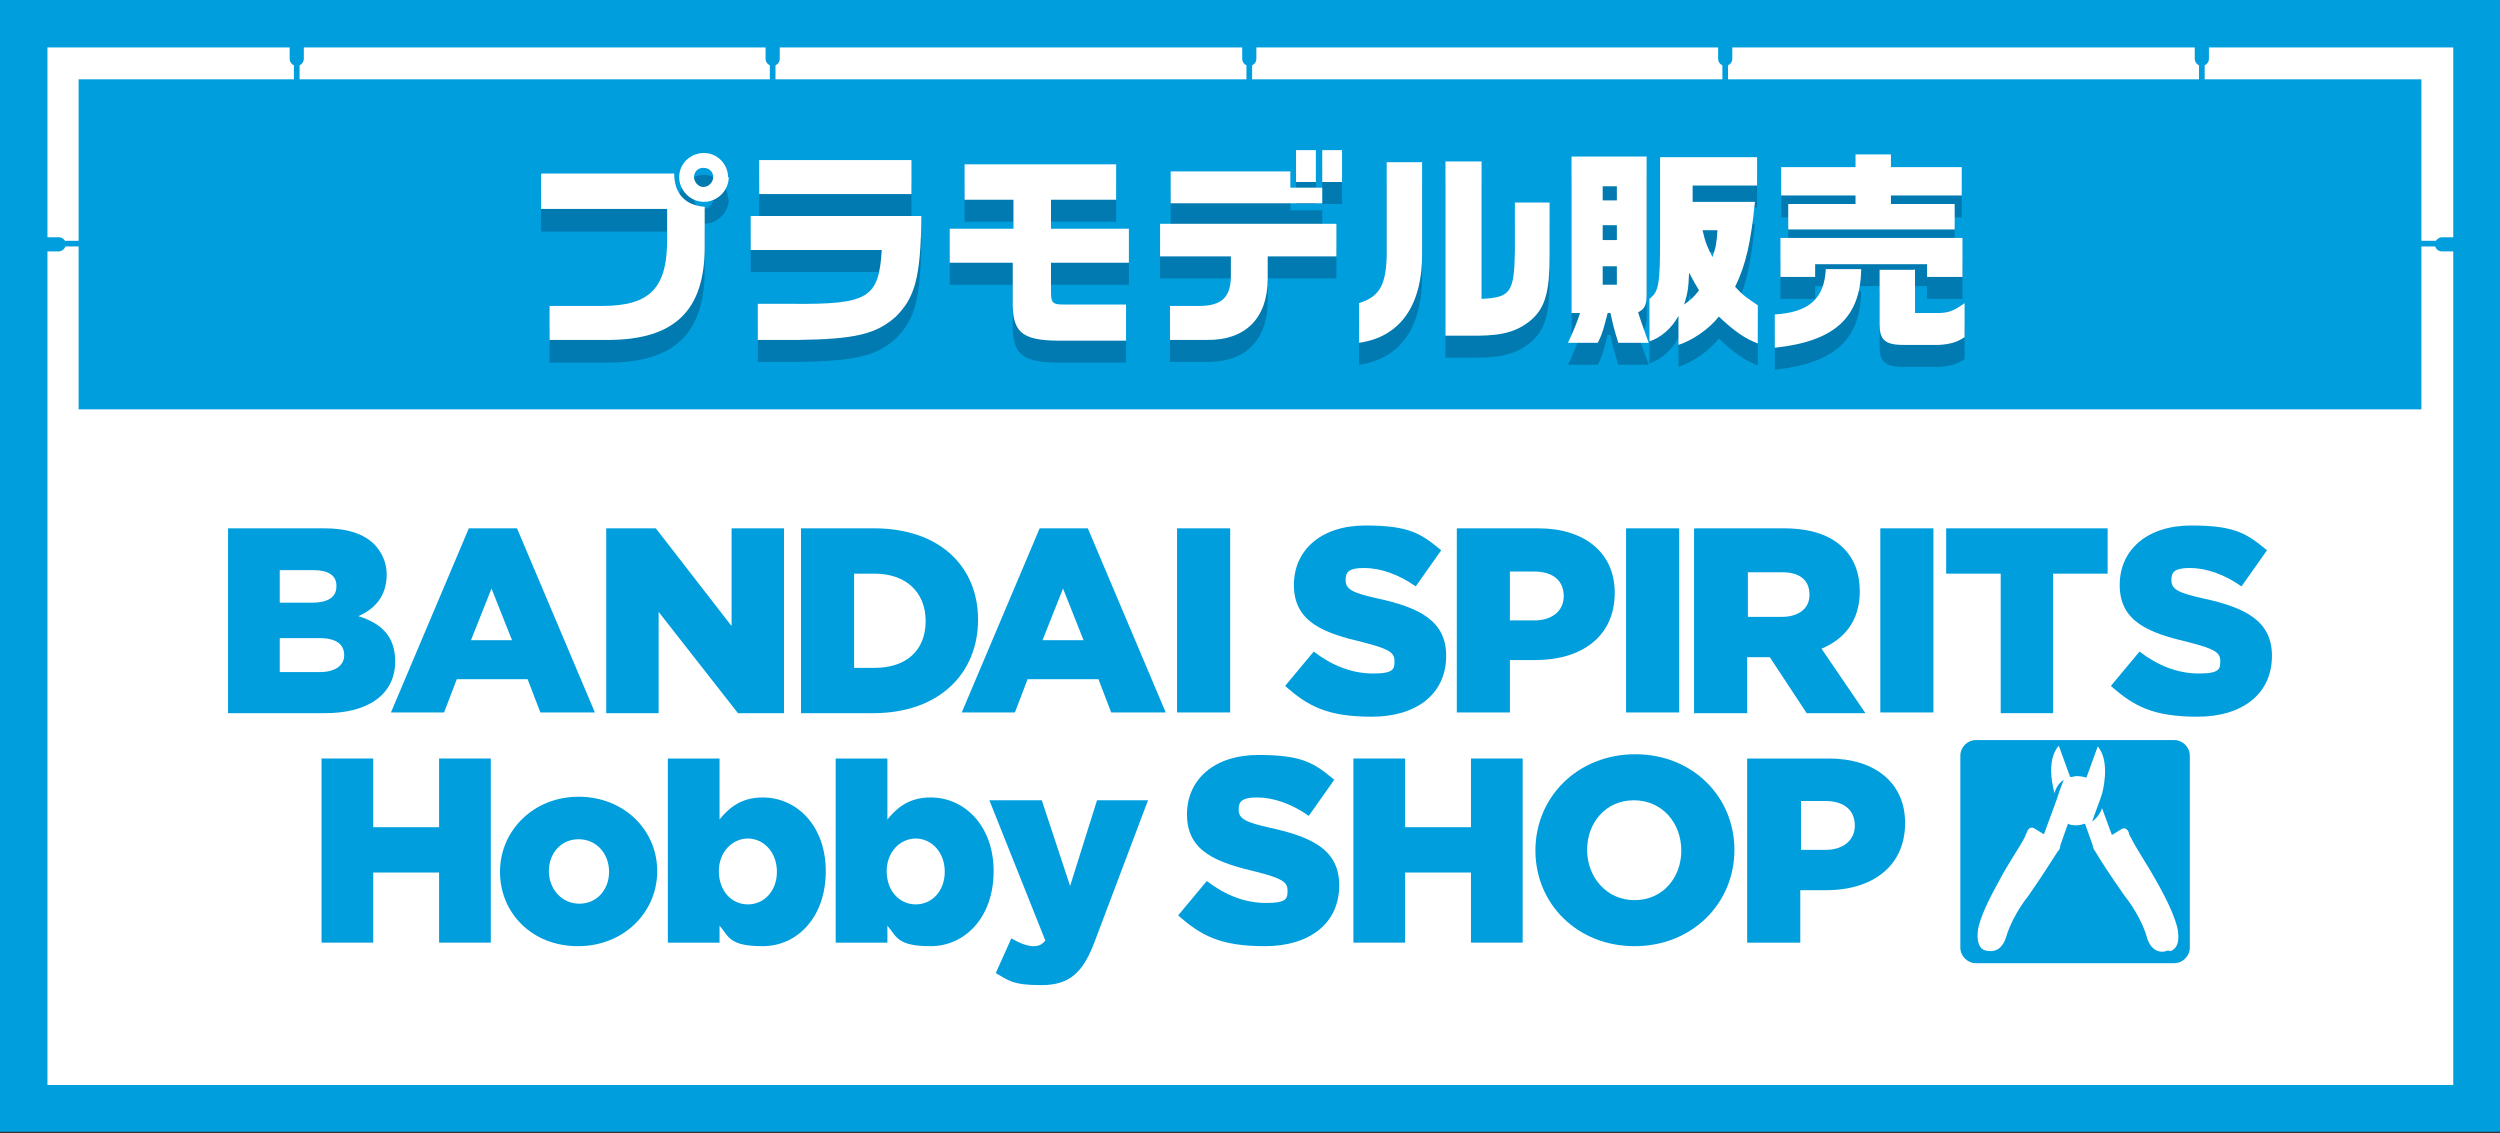 <?xml version="1.0" encoding="UTF-8"?>
<svg xmlns="http://www.w3.org/2000/svg" version="1.1" viewBox="0 0 353 160">
  <rect x="0" y="0" width="353" height="160" fill="#333333" stroke="none"/>
  <defs>
    <style>
      .cls-1 {
        fill: #009edd;
      }

      .cls-2 {
        fill: #fff;
      }

      .cls-3 {
        fill: #007ab0;
      }
    </style>
  </defs>
  <!-- Generator: Adobe Illustrator 28.7.1, SVG Export Plug-In . SVG Version: 1.2.0 Build 142)  -->
  <g>
    <g id="_レイヤー_1" data-name="レイヤー_1">
      <g>
        <rect class="cls-1" y="0" width="353" height="159.8"/>
        <rect class="cls-2" x="6.7" y="6.7" width="339.7" height="146.5"/>
        <path class="cls-1" d="M32.2,74.6h13.6c3.3,0,5.6.8,7.1,2.3,1,1.1,1.7,2.5,1.7,4.2h0c0,3.1-1.7,4.9-4,5.9,3.2,1,5.2,2.8,5.2,6.4h0c0,4.5-3.6,7.3-9.9,7.3h-13.7v-26ZM47.5,82.7c0-1.5-1.2-2.2-3.3-2.2h-4.7v4.6h4.5c2.2,0,3.5-.7,3.5-2.3h0ZM45,90.1h-5.5v4.8h5.6c2.2,0,3.5-.9,3.5-2.4h0c0-1.5-1.1-2.4-3.5-2.4"/>
        <path class="cls-1" d="M66.1,74.6h6.9l11,26h-7.7l-1.8-4.7h-10l-1.8,4.7h-7.5l11-26ZM72.3,90.4l-2.9-7.3-2.9,7.3h5.8Z"/>
        <path class="cls-1" d="M146.7,74.6h6.9l11,26h-7.7l-1.8-4.7h-10l-1.8,4.7h-7.5l11-26ZM153,90.4l-2.9-7.3-2.9,7.3h5.8Z"/>
        <polygon class="cls-1" points="85.6 74.6 92.6 74.6 103.3 88.4 103.3 74.6 110.7 74.6 110.7 100.7 104.2 100.7 93 86.4 93 100.7 85.6 100.7 85.6 74.6"/>
        <path class="cls-1" d="M113.1,74.6h10.3c9.3,0,14.7,5.4,14.7,12.9h0c0,7.6-5.5,13.2-14.8,13.2h-10.2v-26ZM120.6,81v13.3h2.9c4.4,0,7.2-2.4,7.2-6.6h0c0-4.2-2.9-6.7-7.2-6.7h-2.9Z"/>
        <rect class="cls-1" x="166.2" y="74.6" width="7.5" height="26"/>
        <rect class="cls-1" x="229.6" y="74.6" width="7.5" height="26"/>
        <rect class="cls-1" x="265.5" y="74.6" width="7.5" height="26"/>
        <path class="cls-1" d="M181.5,96.8l4-4.8c2.6,2,5.4,3.1,8.4,3.1s3-.7,3-1.8h0c0-1.2-.9-1.7-4.4-2.6-5.5-1.3-9.8-2.8-9.8-8.1h0c0-4.9,3.8-8.4,10.1-8.4s7.9,1.2,10.7,3.5l-3.6,5.1c-2.4-1.7-5-2.6-7.3-2.6s-2.6.7-2.6,1.7h0c0,1.3.9,1.8,4.5,2.6,6,1.3,9.7,3.2,9.7,8.1h0c0,5.4-4.2,8.6-10.5,8.6s-9-1.5-12.2-4.3"/>
        <path class="cls-1" d="M205.8,74.6h11.4c6.5,0,10.8,3.4,10.8,9.1h0c0,6.2-4.7,9.5-11.2,9.5h-3.6v7.4h-7.5v-26ZM216.7,87.6c2.5,0,4.1-1.4,4.1-3.4h0c0-2.3-1.6-3.5-4.2-3.5h-3.4v6.9h3.5Z"/>
        <path class="cls-1" d="M239.3,74.6h12.5c4,0,6.7,1,8.5,2.8,1.5,1.5,2.3,3.5,2.3,6.1h0c0,4.1-2.1,6.7-5.4,8.1l6.2,9.1h-8.3l-5.2-7.9h-3.2v7.9h-7.5v-26ZM251.6,87.1c2.4,0,3.9-1.2,3.9-3.1h0c0-2.2-1.5-3.2-3.9-3.2h-4.8v6.3h4.8Z"/>
        <polygon class="cls-1" points="282.5 81 274.8 81 274.8 74.6 297.6 74.6 297.6 81 289.9 81 289.9 100.7 282.5 100.7 282.5 81"/>
        <path class="cls-1" d="M298.1,96.8l4-4.8c2.6,2,5.4,3.1,8.4,3.1s3-.7,3-1.8h0c0-1.2-.9-1.7-4.4-2.6-5.5-1.3-9.8-2.8-9.8-8.1h0c0-4.9,3.8-8.4,10.1-8.4s7.9,1.2,10.7,3.5l-3.6,5.1c-2.4-1.7-5-2.6-7.3-2.6s-2.6.7-2.6,1.7h0c0,1.3.9,1.8,4.5,2.6,6,1.3,9.7,3.2,9.7,8.1h0c0,5.4-4.2,8.6-10.5,8.6s-9-1.5-12.2-4.3"/>
        <polygon class="cls-1" points="45.4 107.1 52.7 107.1 52.7 116.8 62 116.8 62 107.1 69.3 107.1 69.3 133.1 62 133.1 62 123.2 52.7 123.2 52.7 133.1 45.4 133.1 45.4 107.1"/>
        <path class="cls-1" d="M70.6,123.1h0c0-5.8,4.7-10.6,11.1-10.6s11.1,4.7,11.1,10.5h0c0,5.8-4.7,10.6-11.2,10.6s-11-4.7-11-10.5M86,123.1h0c0-2.6-1.8-4.6-4.3-4.6s-4.2,2-4.2,4.5h0c0,2.5,1.8,4.6,4.3,4.6s4.2-2,4.2-4.5"/>
        <path class="cls-1" d="M101.6,130.6v2.5h-7.3v-26h7.3v8.6c1.4-1.7,3.1-3.1,6.1-3.1,4.8,0,8.9,4,8.9,10.4h0c0,6.6-4.1,10.6-8.9,10.6s-4.8-1.4-6.1-2.9M109.7,123.1h0c0-2.8-1.9-4.7-4.1-4.7s-4.1,1.9-4.1,4.6h0c0,2.8,1.8,4.7,4.1,4.7s4.1-1.9,4.1-4.6"/>
        <path class="cls-1" d="M125.3,130.6v2.5h-7.3v-26h7.3v8.6c1.4-1.7,3.1-3.1,6.1-3.1,4.8,0,8.9,4,8.9,10.4h0c0,6.6-4.1,10.6-8.9,10.6s-4.8-1.4-6.1-2.9M133.4,123.1h0c0-2.8-1.9-4.7-4.1-4.7s-4.1,1.9-4.1,4.6h0c0,2.8,1.8,4.7,4.1,4.7s4.1-1.9,4.1-4.6"/>
        <path class="cls-1" d="M154.8,113h7.3l-7.4,19.6c-1.7,4.7-3.6,6.5-7.7,6.5s-4.6-.7-6.4-1.7l2.2-4.9c1.2.7,2.3,1.1,3.1,1.1s1.2-.2,1.7-.8l-7.9-19.8h7.4l4,12.1,3.8-12.1Z"/>
        <path class="cls-1" d="M166.4,129.2l4-4.8c2.6,2,5.4,3.1,8.4,3.1s3-.7,3-1.8h0c0-1.2-.9-1.7-4.4-2.6-5.5-1.3-9.8-2.8-9.8-8.1h0c0-4.9,3.8-8.4,10.1-8.4s7.9,1.2,10.7,3.5l-3.6,5.1c-2.4-1.7-5-2.6-7.3-2.6s-2.6.7-2.6,1.7h0c0,1.3.9,1.8,4.5,2.6,6,1.3,9.7,3.2,9.7,8.1h0c0,5.4-4.2,8.6-10.5,8.6s-9-1.5-12.2-4.3"/>
        <polygon class="cls-1" points="191.1 107.1 198.4 107.1 198.4 116.8 207.7 116.8 207.7 107.1 215 107.1 215 133.1 207.7 133.1 207.7 123.2 198.4 123.2 198.4 133.1 191.1 133.1 191.1 107.1"/>
        <path class="cls-1" d="M216.8,120.1h0c0-7.6,6-13.6,14.1-13.6s14,6,14,13.5h0c0,7.6-6,13.6-14.1,13.6s-14-6-14-13.5M237.4,120.1h0c0-3.9-2.7-7.1-6.7-7.1s-6.6,3.2-6.6,7h0c0,3.8,2.7,7.1,6.7,7.1s6.6-3.2,6.6-7"/>
        <path class="cls-1" d="M246.8,107.1h11.4c6.5,0,10.8,3.4,10.8,9.1h0c0,6.2-4.7,9.5-11.2,9.5h-3.6v7.4h-7.5v-26ZM257.8,120c2.5,0,4.1-1.4,4.1-3.4h0c0-2.3-1.6-3.5-4.2-3.5h-3.4v6.9h3.5Z"/>
        <path class="cls-1" d="M307,104.5h-28c-1.2,0-2.2,1-2.2,2.2v27.1c0,1.2,1,2.2,2.2,2.2h28c1.2,0,2.2-1,2.2-2.2v-27.1c0-1.2-1-2.2-2.2-2.2M306.1,134.2c-1.1.5-2.5,0-3-2-.4-1.4-1.5-3.7-3.1-5.7-1.9-2.7-3.4-5-4.1-6.2-.3-.4-.4-.7-.4-.9l-1.1-3.1c-.6.2-1.2.3-1.8.2-.2,0-.4-.1-.6-.2l-1.1,3.1c0,.2,0,.5-.4.9-.8,1.2-2.2,3.5-4.1,6.2-1.6,2-2.7,4.3-3.1,5.7-.6,2-1.8,2.3-3,2-1-.3-1.2-1.6-1-3,.3-1.6,1.4-4,2.8-6.5,1.5-2.9,3.1-5.1,3.8-6.5.1-.3.2-.5.3-.7,0,0,.3-1,1.1-.5.6.4,1,.6,1.3.8l1.4-3.8s0,0,0,0l.4-1.1.4-1.2.6-1.6c-.7.5-1.1,1.1-1.3,1.9,0,0-1.4-4.5.6-6.7l1.6,4.4h0c0,0,.1,0,.2,0,0,0,0,0,.1,0,.6-.2,1.3-.1,2,.1h0s1.6-4.4,1.6-4.4c1.9,2.2.6,6.7.6,6.7l-.3.9-.3.8-.8,2.2c.7-.5,1.2-1.2,1.4-1.9l1.4,3.8c.3-.2.7-.4,1.3-.8.8-.5,1.1.5,1.1.5,0,.2.1.4.3.7.6,1.3,2.2,3.6,3.8,6.5,1.4,2.5,2.5,4.9,2.8,6.5.2,1.4.1,2.5-1,3"/>
        <rect class="cls-1" x="11.1" y="11.2" width="330.8" height="46.6"/>
        <path class="cls-1" d="M176.4,9.3c-.6,0-1-.5-1-1v-3.5c0-.6.5-1,1-1s1,.5,1,1v3.5c0,.6-.5,1-1,1"/>
        <path class="cls-1" d="M176.4,13.4c-.2,0-.4-.2-.4-.4v-7.6c0-.2.2-.4.4-.4s.4.2.4.4v7.6c0,.2-.2.4-.4.4"/>
        <path class="cls-1" d="M243.6,9.3c-.6,0-1-.5-1-1v-3.5c0-.6.5-1,1-1s1,.5,1,1v3.5c0,.6-.5,1-1,1"/>
        <path class="cls-1" d="M243.6,13.4c-.2,0-.4-.2-.4-.4v-7.6c0-.2.2-.4.4-.4s.4.2.4.4v7.6c0,.2-.2.4-.4.4"/>
        <path class="cls-1" d="M310.9,9.3c-.6,0-1-.5-1-1v-3.5c0-.6.5-1,1-1s1,.5,1,1v3.5c0,.6-.5,1-1,1"/>
        <path class="cls-1" d="M310.9,13.4c-.2,0-.4-.2-.4-.4v-7.6c0-.2.2-.4.4-.4s.4.2.4.4v7.6c0,.2-.2.4-.4.4"/>
        <path class="cls-1" d="M41.9,9.3c-.6,0-1-.5-1-1v-3.5c0-.6.5-1,1-1s1,.5,1,1v3.5c0,.6-.5,1-1,1"/>
        <path class="cls-1" d="M41.9,13.4c-.2,0-.4-.2-.4-.4v-7.6c0-.2.2-.4.4-.4s.4.2.4.4v7.6c0,.2-.2.4-.4.4"/>
        <path class="cls-1" d="M109.1,9.3c-.6,0-1-.5-1-1v-3.5c0-.6.5-1,1-1s1,.5,1,1v3.5c0,.6-.5,1-1,1"/>
        <path class="cls-1" d="M109.1,13.4c-.2,0-.4-.2-.4-.4v-7.6c0-.2.2-.4.4-.4s.4.2.4.4v7.6c0,.2-.2.4-.4.4"/>
        <path class="cls-1" d="M348.3,35.5h-3.5c-.6,0-1-.5-1-1s.5-1,1-1h3.5c.6,0,1,.5,1,1s-.5,1-1,1"/>
        <path class="cls-1" d="M347.6,34.8h-7.6c-.2,0-.4-.2-.4-.4,0-.2.2-.4.4-.4h7.6c.2,0,.4.2.4.4,0,.2-.2.4-.4.4"/>
        <path class="cls-1" d="M8.3,35.5h-3.5c-.6,0-1-.5-1-1s.5-1,1-1h3.5c.6,0,1,.5,1,1s-.5,1-1,1"/>
        <path class="cls-1" d="M5.4,34.8c-.2,0-.4-.2-.4-.4,0-.2.2-.4.4-.4h7.6c.2,0,.4.2.4.4,0,.2-.2.4-.4.4h-7.6Z"/>
        <g>
          <path class="cls-3" d="M76.5,27.7h18.7c0,2.9,1.6,4.5,4.3,4.7v5.7c0,9-4.3,13.1-13.7,13.1h-8.2v-4.8h7.4c6.9,0,9.3-2.6,9.2-9.8v-3.9h-17.8v-4.9ZM102.9,28.1c0,1.9-1.6,3.5-3.5,3.5s-3.5-1.6-3.5-3.5,1.6-3.4,3.5-3.4,3.4,1.6,3.4,3.4ZM98,28.1c0,.7.6,1.4,1.3,1.4s1.4-.6,1.4-1.4-.6-1.3-1.4-1.3-1.3.6-1.3,1.3Z"/>
          <path class="cls-3" d="M130.1,33.6c-.1,8.7-.9,11.5-3.6,14.2-2.8,2.5-5.8,3.2-13.9,3.3h-5.6v-5.1h4.9c10.7.1,12.2-.8,12.6-7.6h-18.5v-4.8h24ZM128.7,25.7v4.8h-21.5v-4.8h21.5Z"/>
          <path class="cls-3" d="M134.2,35.4h8.9v-4.1h-6.9v-5h21.4v5h-9.2v4.1h11v4.8h-11v4.2c0,1.5.3,1.7,1.8,1.7h8.8v5.1h-8.5c-5.9.1-7.4-.9-7.5-4.9v-6.1h-8.9v-4.8Z"/>
          <path class="cls-3" d="M163.7,34.7h25v4.6h-9.7v3.1c0,5.7-3.2,8.8-8.7,8.7h-5.1v-4.8h3.6c3.5.1,4.9-1,5-4v-3h-10v-4.6ZM182.2,27.4v2.3h4.5v2.2h-21.4v-4.5h16.9ZM183,24.3h2.8v4.5h-2.8v-4.5ZM189.5,24.3v4.5h-2.8v-4.5h2.8Z"/>
          <path class="cls-3" d="M200.8,25.9v12.8c.1,7.5-3.1,12-8.9,12.8v-5.6c2.8-.9,3.8-2.4,3.9-6.7v-13.2h5ZM204.1,25.9h5.1v19.4c4.1-.2,4.6-.9,4.7-6.7v-6.9h4.9v7.6c0,4.9-.6,7.1-2.4,8.8-1.9,1.7-4,2.4-7.9,2.4h-4.4v-24.6Z"/>
          <path class="cls-3" d="M221.9,47.3v-22.1h10.6v19.5c0,1.6-.3,2-1.2,2.5.4,1.2.4,1.3,1.2,3.5l.3.8h-4.3c-.7-2.3-.7-2.4-1.1-4.2h-.4c-.5,2-.8,3.1-1.4,4.2h-4.2c.7-1.5,1.3-2.9,1.7-4.2h-1.2ZM228.3,31.4v-2h-2v2h2ZM228.3,37v-2.1h-2v2.1h2ZM228.3,43.3v-2.6h-2v2.6h2ZM248.1,25.3v4h-9.1v2.3h8.8c-.6,5.9-1.3,8.9-2.8,12,1.1,1.2,1.7,1.6,3.2,2.6v5.4c-1.8-.7-3.3-1.7-5.5-3.8-1.4,1.8-3.8,3.4-5.7,4v-4.1c-.9,1.7-2.5,3.1-4.1,3.6v-6c1.3-1,1.5-2,1.5-8.3v-11.7h13.7ZM239.9,44.1c-.6-1-.7-1.2-1.4-2.5-.1,2.3-.2,2.9-.7,4.5,1.1-.8,1.3-1,2.1-2ZM240.4,35.6c.4,1.8.7,2.4,1.4,3.8.5-1.4.6-2.1.7-3.8h-2.2Z"/>
          <path class="cls-3" d="M262.8,41.1c-.1,6.9-3.8,10.2-12.2,11.1v-4.7c4.8-.3,7-2.2,7.2-6.4h4.9ZM277.1,36.7v5.5h-5v-1.8h-15.8v1.8h-4.9v-5.5h25.7ZM251.5,26.7h10.5v-1.8h5v1.8h10v4h-10v1.2h9v3.6h-23.5v-3.6h9.5v-1.2h-10.5v-4ZM270.4,41.1v6.2h3.2c1.5,0,2.3-.3,3.8-1.4v4.8c-1,.7-2,1-3.6,1.1h-5.1c-2.6,0-3.3-.8-3.3-2.9v-7.7h4.9Z"/>
        </g>
        <g>
          <path class="cls-2" d="M76.5,24.5h18.7c0,2.9,1.6,4.5,4.3,4.7v5.7c0,9-4.3,13.1-13.7,13.1h-8.2v-4.8h7.4c6.9,0,9.3-2.6,9.2-9.8v-3.9h-17.8v-4.9ZM102.9,25c0,1.9-1.6,3.5-3.5,3.5s-3.5-1.6-3.5-3.5,1.6-3.4,3.5-3.4,3.4,1.6,3.4,3.4ZM98,25c0,.7.6,1.4,1.3,1.4s1.4-.6,1.4-1.4-.6-1.3-1.4-1.3-1.3.6-1.3,1.3Z"/>
          <path class="cls-2" d="M130.1,30.5c-.1,8.7-.9,11.5-3.6,14.2-2.8,2.5-5.8,3.2-13.9,3.3h-5.6v-5.1h4.9c10.7.1,12.2-.8,12.6-7.6h-18.5v-4.8h24ZM128.7,22.6v4.8h-21.5v-4.8h21.5Z"/>
          <path class="cls-2" d="M134.2,32.3h8.9v-4.1h-6.9v-5h21.4v5h-9.2v4.1h11v4.8h-11v4.2c0,1.5.3,1.7,1.8,1.7h8.8v5.1h-8.5c-5.9.1-7.4-.9-7.5-4.9v-6.1h-8.9v-4.8Z"/>
          <path class="cls-2" d="M163.7,31.6h25v4.6h-9.7v3.1c0,5.7-3.2,8.8-8.7,8.7h-5.1v-4.8h3.6c3.5.1,4.9-1,5-4v-3h-10v-4.6ZM182.2,24.2v2.3h4.5v2.2h-21.4v-4.5h16.9ZM183,21.2h2.8v4.5h-2.8v-4.5ZM189.5,21.2v4.5h-2.8v-4.5h2.8Z"/>
          <path class="cls-2" d="M200.8,22.8v12.8c.1,7.5-3.1,12-8.9,12.8v-5.6c2.8-.9,3.8-2.4,3.9-6.7v-13.2h5ZM204.1,22.8h5.1v19.4c4.1-.2,4.6-.9,4.7-6.7v-6.9h4.9v7.6c0,4.9-.6,7.1-2.4,8.8-1.9,1.7-4,2.4-7.9,2.4h-4.4v-24.6Z"/>
          <path class="cls-2" d="M221.9,44.2v-22.1h10.6v19.5c0,1.6-.3,2-1.2,2.5.4,1.2.4,1.3,1.2,3.5l.3.8h-4.3c-.7-2.3-.7-2.4-1.1-4.2h-.4c-.5,2-.8,3.1-1.4,4.2h-4.2c.7-1.5,1.3-2.9,1.7-4.2h-1.2ZM228.3,28.3v-2h-2v2h2ZM228.3,33.9v-2.1h-2v2.1h2ZM228.3,40.2v-2.6h-2v2.6h2ZM248.1,22.2v4h-9.1v2.3h8.8c-.6,5.9-1.3,8.9-2.8,12,1.1,1.2,1.7,1.6,3.2,2.6v5.4c-1.8-.7-3.3-1.7-5.5-3.8-1.4,1.8-3.8,3.4-5.7,4v-4.1c-.9,1.7-2.5,3.1-4.1,3.6v-6c1.3-1,1.5-2,1.5-8.3v-11.7h13.7ZM239.9,41c-.6-1-.7-1.2-1.4-2.5-.1,2.3-.2,2.9-.7,4.5,1.1-.8,1.3-1,2.1-2ZM240.4,32.5c.4,1.8.7,2.4,1.4,3.8.5-1.4.6-2.1.7-3.8h-2.2Z"/>
          <path class="cls-2" d="M262.8,38c-.1,6.9-3.8,10.2-12.2,11.1v-4.7c4.8-.3,7-2.2,7.2-6.4h4.9ZM277.1,33.6v5.5h-5v-1.8h-15.8v1.8h-4.9v-5.5h25.7ZM251.5,23.6h10.5v-1.8h5v1.8h10v4h-10v1.2h9v3.6h-23.5v-3.6h9.5v-1.2h-10.5v-4ZM270.4,38v6.2h3.2c1.5,0,2.3-.3,3.8-1.4v4.8c-1,.7-2,1-3.6,1.1h-5.1c-2.6,0-3.3-.8-3.3-2.9v-7.7h4.9Z"/>
        </g>
      </g>
    </g>
  </g>
</svg>